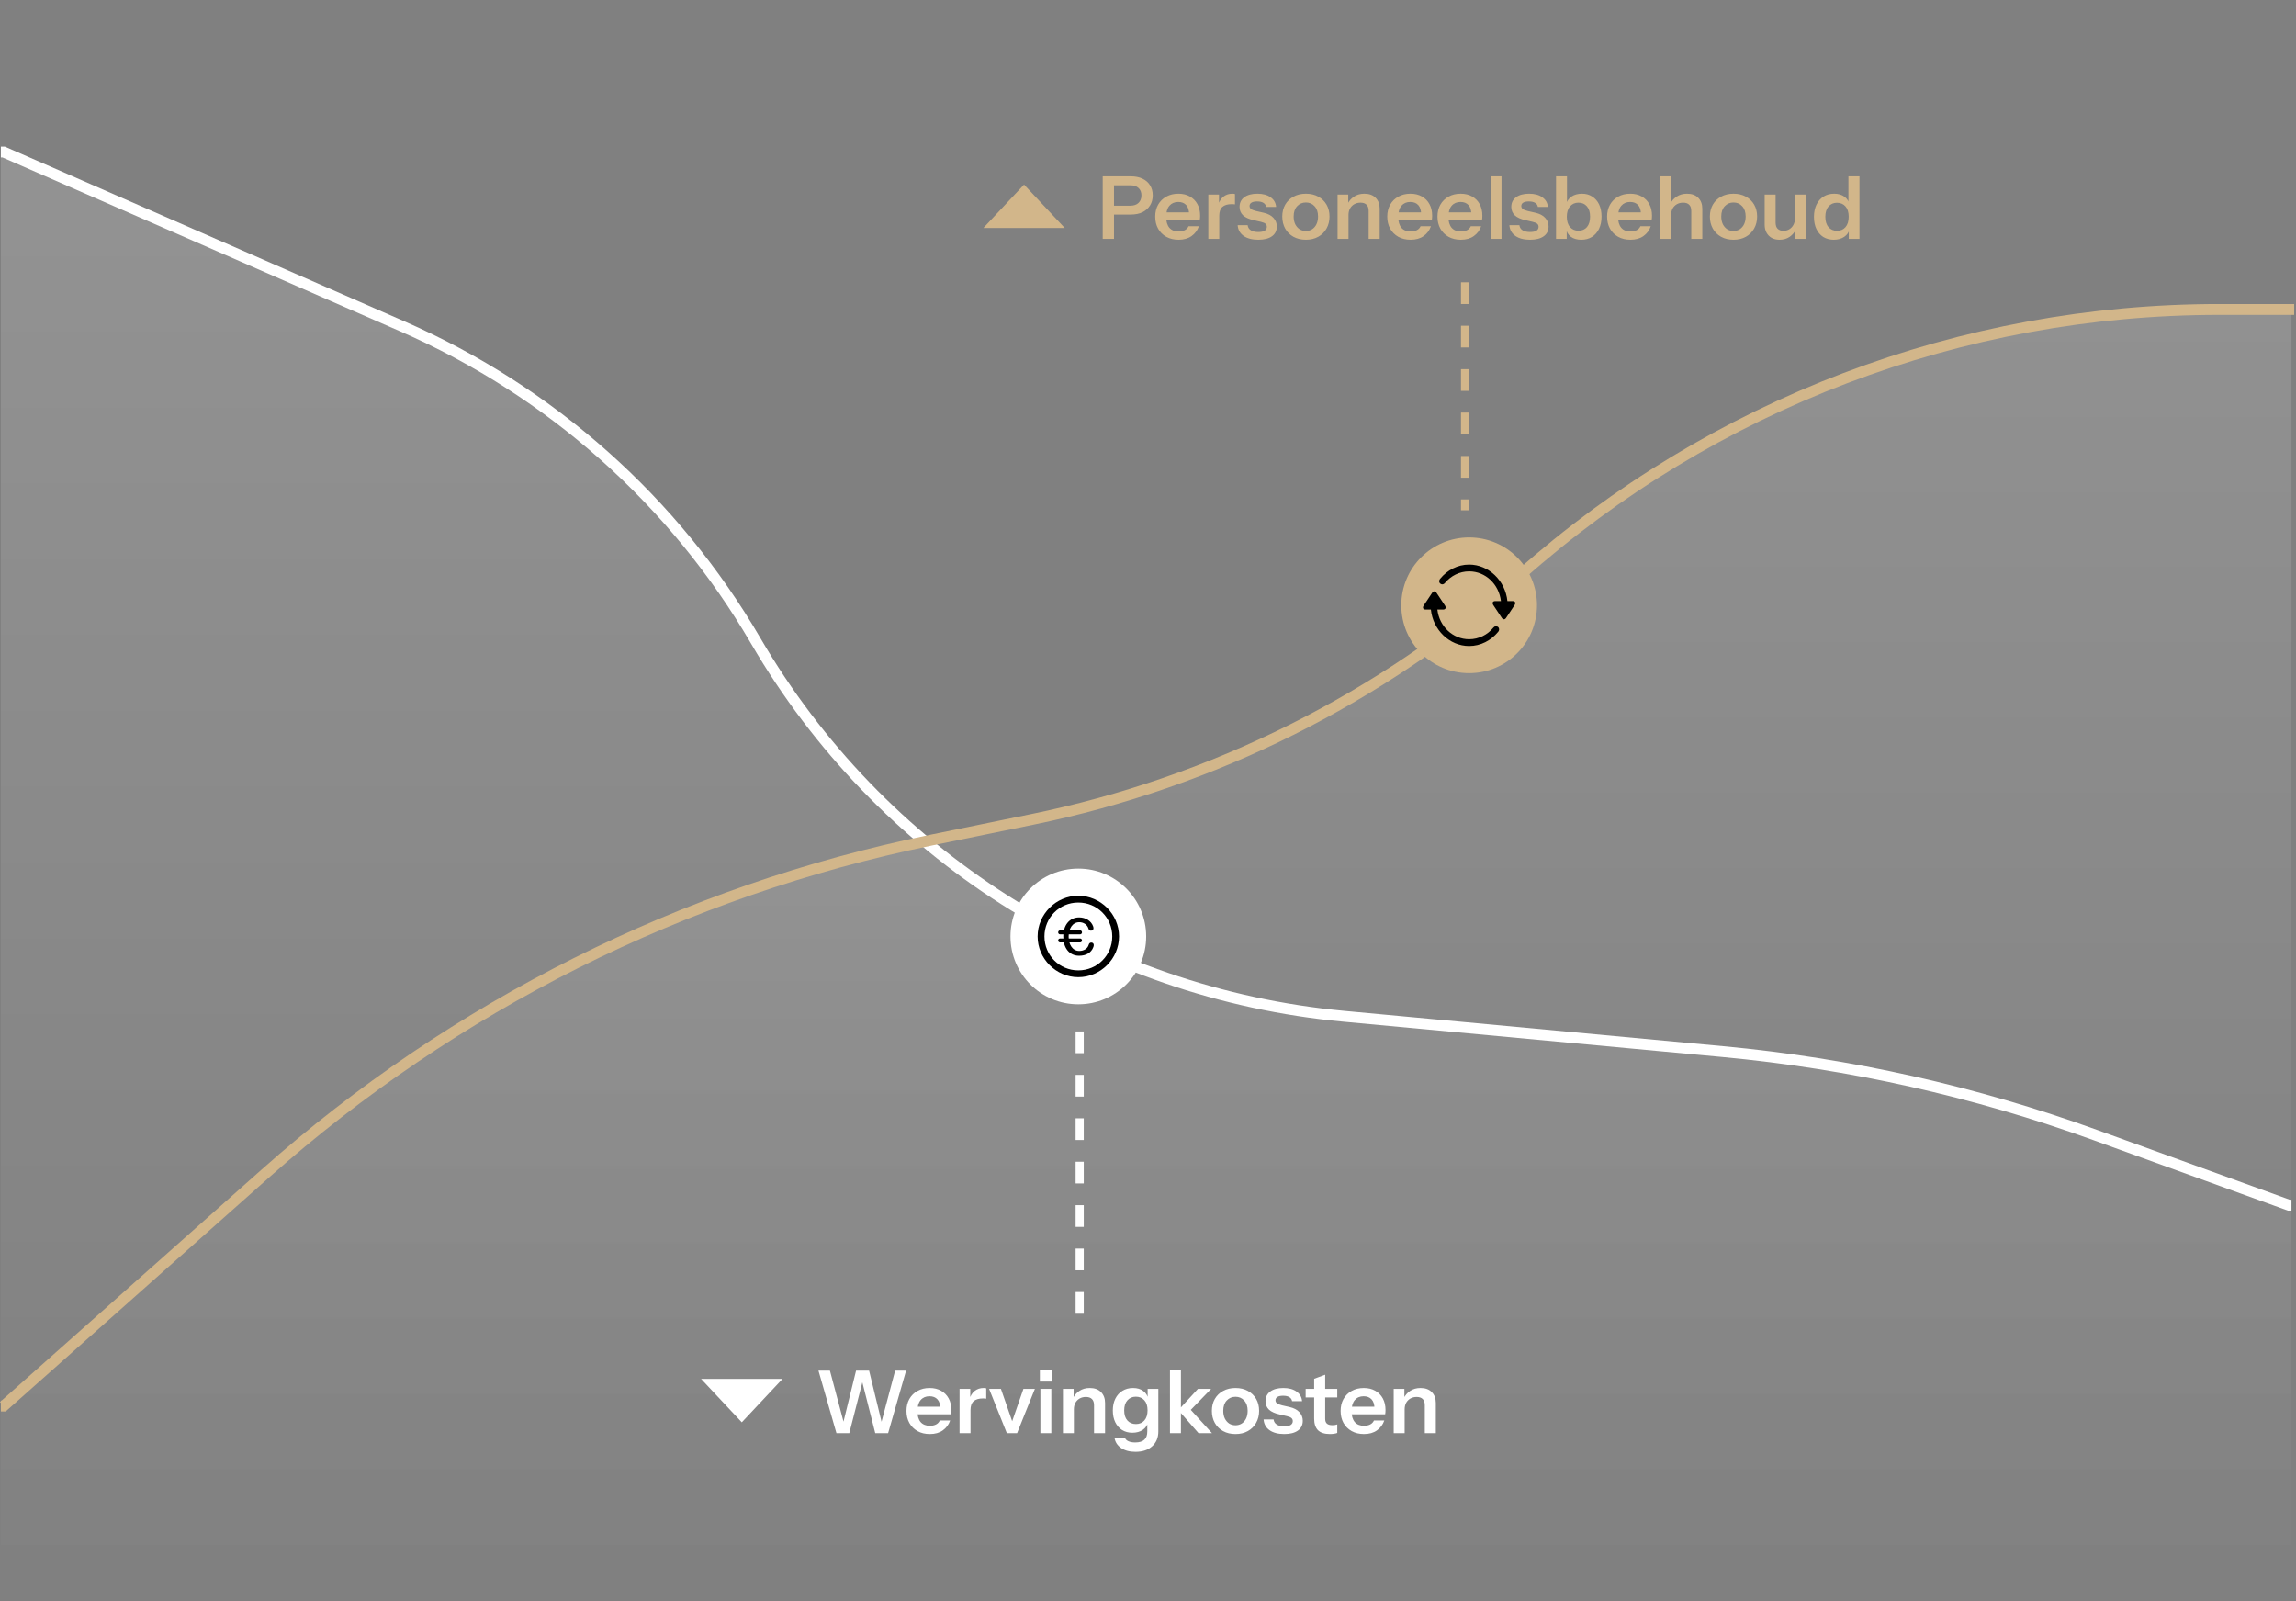 <?xml version="1.0" encoding="utf-8"?>
<svg xmlns="http://www.w3.org/2000/svg" fill="none" height="295" viewBox="0 0 423 295" width="423">
<rect x="0" y="0" width="423" height="295" fill="#808080" stroke="none"/>
<path d="M0.164 28L76.177 62.109C102.845 74.075 125.15 94.01 140.025 119.172C163.324 158.588 204.265 184.285 249.89 188.131L314.608 193.587C337.549 195.521 360.144 200.411 381.833 208.135L422.164 222.5V295H0.164V28Z" fill="url(#paint0_linear_1049_9)" fill-opacity="0.15"/>
<path d="M0.164 28H0.664L74.168 60.138C101.458 72.07 124.251 92.364 139.259 118.091C162.107 157.26 202.453 182.997 247.604 187.206L317.377 193.711C340.806 195.895 363.861 201.057 385.985 209.073L421.664 222H422.164" stroke="white" stroke-width="2"/>
<path d="M0.164 259.5L49.045 216.055C83.726 185.231 125.922 164.098 171.378 154.789L190.744 150.822C223.754 144.062 254.382 128.671 279.506 106.218C312.573 76.668 354.909 59.573 399.223 57.877L422.164 57V295H0.164V259.5Z" fill="url(#paint1_linear_1049_9)" fill-opacity="0.15"/>
<path d="M0.164 259H0.664L48.883 216.17C83.671 185.27 125.988 164.085 171.571 154.749L190.163 150.941C223.561 144.101 254.566 128.581 280.056 105.943C315.556 74.414 361.388 57 408.869 57H422.664" stroke="#D2B68A" stroke-width="2"/>
<path d="M188.664 34L196.164 42H188.664H181.164L188.664 34Z" fill="#D2B68A"/>
<path d="M136.664 262L144.164 254H136.664H129.164L136.664 262Z" fill="white"/>
<circle cx="270.664" cy="111.5" fill="#D2B68A" r="12.5"/>
<path d="M262.304 111.522C262.033 111.926 262.158 112.287 262.659 112.287H263.618C263.993 116.029 267.045 119 270.666 119C272.786 119 274.704 117.978 276.011 116.39C276.268 116.074 276.234 115.677 275.963 115.471C275.692 115.265 275.358 115.338 275.135 115.61C274.058 116.927 272.459 117.75 270.666 117.75C267.635 117.75 265.168 115.375 264.813 112.287H265.849C266.343 112.287 266.468 111.926 266.203 111.529L264.646 109.184C264.424 108.846 264.09 108.838 263.861 109.184L262.304 111.522ZM265.328 106.61C265.064 106.926 265.098 107.316 265.376 107.522C265.647 107.728 265.974 107.662 266.203 107.39C267.288 106.081 268.887 105.25 270.666 105.25C273.69 105.25 276.157 107.625 276.519 110.721H275.483C274.99 110.721 274.864 111.074 275.128 111.478L276.685 113.824C276.908 114.162 277.242 114.169 277.471 113.824L279.021 111.485C279.299 111.074 279.167 110.721 278.667 110.721H277.714C277.332 106.978 274.287 104 270.666 104C268.546 104 266.634 105.015 265.328 106.61Z" fill="black"/>
<circle cx="198.664" cy="172.5" fill="white" r="12.5"/>
<path d="M198.664 180C202.767 180 206.164 176.596 206.164 172.5C206.164 168.397 202.76 165 198.657 165C194.561 165 191.164 168.397 191.164 172.5C191.164 176.596 194.568 180 198.664 180ZM198.664 178.75C195.193 178.75 192.421 175.971 192.421 172.5C192.421 169.029 195.186 166.25 198.657 166.25C202.127 166.25 204.914 169.029 204.914 172.5C204.914 175.971 202.135 178.75 198.664 178.75Z" fill="black"/>
<path d="M198.81 176.051C200.06 176.051 201.052 175.522 201.435 174.448C201.479 174.33 201.508 174.205 201.508 174.073C201.508 173.808 201.324 173.625 201.06 173.625C200.81 173.625 200.662 173.764 200.582 174.014C200.376 174.764 199.655 175.169 198.839 175.169C197.567 175.169 196.876 173.948 196.876 172.514C196.876 171.08 197.582 169.875 198.839 169.875C199.596 169.875 200.302 170.294 200.53 171.051C200.618 171.33 200.743 171.433 201.001 171.433C201.28 171.433 201.457 171.257 201.457 170.985C201.457 170.86 201.427 170.735 201.383 170.617C201.023 169.625 200.008 168.992 198.81 168.992C197.037 168.992 195.89 170.419 195.89 172.514C195.89 174.544 196.942 176.051 198.81 176.051ZM195.31 172.11H198.979C199.185 172.11 199.339 171.948 199.339 171.75C199.339 171.529 199.185 171.382 198.979 171.382H195.31C195.104 171.382 194.949 171.529 194.949 171.75C194.949 171.948 195.104 172.11 195.31 172.11ZM195.31 173.602H198.979C199.185 173.602 199.339 173.441 199.339 173.235C199.339 173.022 199.185 172.875 198.979 172.875H195.31C195.104 172.875 194.949 173.022 194.949 173.235C194.949 173.441 195.104 173.602 195.31 173.602Z" fill="black"/>
<line stroke="white" stroke-dasharray="4 4" stroke-width="1.5" x1="198.914" x2="198.914" y1="190" y2="244"/>
<line stroke="#D2B68A" stroke-dasharray="4 4" stroke-width="1.5" x1="269.914" x2="269.914" y1="52" y2="94"/>
<path d="M203.156 44V32.48H208.324C209.167 32.48 209.887 32.624 210.484 32.912C211.092 33.2 211.556 33.605 211.876 34.128C212.207 34.651 212.372 35.269 212.372 35.984C212.372 36.688 212.207 37.307 211.876 37.84C211.545 38.373 211.081 38.789 210.484 39.088C209.887 39.376 209.167 39.52 208.324 39.52H204.772V37.888H208.228C208.889 37.888 209.396 37.717 209.748 37.376C210.111 37.035 210.292 36.571 210.292 35.984C210.292 35.408 210.111 34.955 209.748 34.624C209.396 34.293 208.889 34.128 208.228 34.128H205.236V44H203.156ZM217.134 44.16C216.27 44.16 215.513 43.979 214.862 43.616C214.222 43.253 213.721 42.752 213.358 42.112C213.006 41.472 212.83 40.736 212.83 39.904C212.83 39.072 213.006 38.341 213.358 37.712C213.721 37.072 214.222 36.576 214.862 36.224C215.502 35.861 216.249 35.68 217.102 35.68C217.913 35.68 218.617 35.851 219.214 36.192C219.812 36.523 220.276 36.992 220.606 37.6C220.937 38.208 221.102 38.917 221.102 39.728C221.102 39.877 221.097 40.016 221.086 40.144C221.076 40.272 221.06 40.4 221.038 40.528H214.078V39.12H219.486L219.07 39.504C219.07 38.736 218.894 38.16 218.542 37.776C218.19 37.392 217.7 37.2 217.07 37.2C216.388 37.2 215.844 37.435 215.438 37.904C215.044 38.373 214.846 39.051 214.846 39.936C214.846 40.811 215.044 41.483 215.438 41.952C215.844 42.411 216.414 42.64 217.15 42.64C217.577 42.64 217.95 42.56 218.27 42.4C218.59 42.24 218.825 41.995 218.974 41.664H220.878C220.612 42.432 220.158 43.04 219.518 43.488C218.889 43.936 218.094 44.16 217.134 44.16ZM222.611 44V35.84H224.579V37.808H224.627V44H222.611ZM224.627 39.744L224.419 37.808C224.611 37.115 224.936 36.587 225.395 36.224C225.854 35.861 226.403 35.68 227.043 35.68C227.267 35.68 227.427 35.701 227.523 35.744V37.648C227.47 37.627 227.395 37.616 227.299 37.616C227.203 37.605 227.086 37.6 226.947 37.6C226.168 37.6 225.587 37.771 225.203 38.112C224.819 38.453 224.627 38.997 224.627 39.744ZM231.825 44.16C230.694 44.16 229.793 43.925 229.121 43.456C228.449 42.976 228.081 42.315 228.017 41.472H229.857C229.91 41.888 230.107 42.203 230.449 42.416C230.79 42.629 231.249 42.736 231.825 42.736C232.347 42.736 232.737 42.656 232.993 42.496C233.259 42.325 233.393 42.085 233.393 41.776C233.393 41.552 233.318 41.371 233.169 41.232C233.019 41.083 232.737 40.96 232.321 40.864L231.009 40.56C230.113 40.368 229.446 40.069 229.009 39.664C228.582 39.248 228.369 38.731 228.369 38.112C228.369 37.355 228.657 36.763 229.233 36.336C229.819 35.899 230.625 35.68 231.649 35.68C232.662 35.68 233.473 35.899 234.081 36.336C234.699 36.763 235.041 37.355 235.105 38.112H233.265C233.211 37.781 233.041 37.531 232.753 37.36C232.475 37.189 232.091 37.104 231.601 37.104C231.142 37.104 230.795 37.179 230.561 37.328C230.326 37.467 230.209 37.675 230.209 37.952C230.209 38.165 230.299 38.347 230.481 38.496C230.662 38.635 230.966 38.757 231.393 38.864L232.801 39.184C233.601 39.365 234.203 39.68 234.609 40.128C235.025 40.576 235.233 41.104 235.233 41.712C235.233 42.491 234.934 43.093 234.337 43.52C233.739 43.947 232.902 44.16 231.825 44.16ZM240.589 44.16C239.725 44.16 238.962 43.979 238.301 43.616C237.65 43.253 237.143 42.752 236.781 42.112C236.418 41.461 236.237 40.72 236.237 39.888C236.237 39.056 236.418 38.325 236.781 37.696C237.143 37.067 237.65 36.576 238.301 36.224C238.962 35.861 239.725 35.68 240.589 35.68C241.463 35.68 242.226 35.861 242.877 36.224C243.527 36.576 244.034 37.067 244.397 37.696C244.759 38.325 244.941 39.056 244.941 39.888C244.941 40.72 244.754 41.461 244.381 42.112C244.018 42.752 243.511 43.253 242.861 43.616C242.21 43.979 241.453 44.16 240.589 44.16ZM240.589 42.544C241.015 42.544 241.399 42.437 241.741 42.224C242.082 42 242.349 41.691 242.541 41.296C242.733 40.891 242.829 40.416 242.829 39.872C242.829 39.072 242.615 38.443 242.189 37.984C241.773 37.525 241.239 37.296 240.589 37.296C239.938 37.296 239.399 37.525 238.973 37.984C238.546 38.443 238.333 39.072 238.333 39.872C238.333 40.416 238.429 40.891 238.621 41.296C238.823 41.691 239.09 42 239.421 42.224C239.762 42.437 240.151 42.544 240.589 42.544ZM246.424 44V35.84H248.392V37.76H248.44V44H246.424ZM252.152 44V38.848C252.152 38.347 252.024 37.968 251.768 37.712C251.512 37.456 251.138 37.328 250.648 37.328C250.221 37.328 249.837 37.424 249.496 37.616C249.165 37.808 248.904 38.075 248.712 38.416C248.53 38.757 248.44 39.152 248.44 39.6L248.232 37.648C248.509 37.051 248.914 36.576 249.448 36.224C249.981 35.861 250.621 35.68 251.368 35.68C252.253 35.68 252.941 35.931 253.432 36.432C253.933 36.933 254.184 37.6 254.184 38.432V44H252.152ZM259.884 44.16C259.02 44.16 258.263 43.979 257.612 43.616C256.972 43.253 256.471 42.752 256.108 42.112C255.756 41.472 255.58 40.736 255.58 39.904C255.58 39.072 255.756 38.341 256.108 37.712C256.471 37.072 256.972 36.576 257.612 36.224C258.252 35.861 258.999 35.68 259.852 35.68C260.663 35.68 261.367 35.851 261.964 36.192C262.562 36.523 263.026 36.992 263.356 37.6C263.687 38.208 263.852 38.917 263.852 39.728C263.852 39.877 263.847 40.016 263.836 40.144C263.826 40.272 263.81 40.4 263.788 40.528H256.828V39.12H262.236L261.82 39.504C261.82 38.736 261.644 38.16 261.292 37.776C260.94 37.392 260.45 37.2 259.82 37.2C259.138 37.2 258.594 37.435 258.188 37.904C257.794 38.373 257.596 39.051 257.596 39.936C257.596 40.811 257.794 41.483 258.188 41.952C258.594 42.411 259.164 42.64 259.9 42.64C260.327 42.64 260.7 42.56 261.02 42.4C261.34 42.24 261.575 41.995 261.724 41.664H263.628C263.362 42.432 262.908 43.04 262.268 43.488C261.639 43.936 260.844 44.16 259.884 44.16ZM269.134 44.16C268.27 44.16 267.513 43.979 266.862 43.616C266.222 43.253 265.721 42.752 265.358 42.112C265.006 41.472 264.83 40.736 264.83 39.904C264.83 39.072 265.006 38.341 265.358 37.712C265.721 37.072 266.222 36.576 266.862 36.224C267.502 35.861 268.249 35.68 269.102 35.68C269.913 35.68 270.617 35.851 271.214 36.192C271.812 36.523 272.276 36.992 272.606 37.6C272.937 38.208 273.102 38.917 273.102 39.728C273.102 39.877 273.097 40.016 273.086 40.144C273.076 40.272 273.06 40.4 273.038 40.528H266.078V39.12H271.486L271.07 39.504C271.07 38.736 270.894 38.16 270.542 37.776C270.19 37.392 269.7 37.2 269.07 37.2C268.388 37.2 267.844 37.435 267.438 37.904C267.044 38.373 266.846 39.051 266.846 39.936C266.846 40.811 267.044 41.483 267.438 41.952C267.844 42.411 268.414 42.64 269.15 42.64C269.577 42.64 269.95 42.56 270.27 42.4C270.59 42.24 270.825 41.995 270.974 41.664H272.878C272.612 42.432 272.158 43.04 271.518 43.488C270.889 43.936 270.094 44.16 269.134 44.16ZM274.611 44V32.48H276.627V44H274.611ZM281.887 44.16C280.757 44.16 279.855 43.925 279.183 43.456C278.511 42.976 278.143 42.315 278.079 41.472H279.919C279.973 41.888 280.17 42.203 280.511 42.416C280.853 42.629 281.311 42.736 281.887 42.736C282.41 42.736 282.799 42.656 283.055 42.496C283.322 42.325 283.455 42.085 283.455 41.776C283.455 41.552 283.381 41.371 283.231 41.232C283.082 41.083 282.799 40.96 282.383 40.864L281.071 40.56C280.175 40.368 279.509 40.069 279.071 39.664C278.645 39.248 278.431 38.731 278.431 38.112C278.431 37.355 278.719 36.763 279.295 36.336C279.882 35.899 280.687 35.68 281.711 35.68C282.725 35.68 283.535 35.899 284.143 36.336C284.762 36.763 285.103 37.355 285.167 38.112H283.327C283.274 37.781 283.103 37.531 282.815 37.36C282.538 37.189 282.154 37.104 281.663 37.104C281.205 37.104 280.858 37.179 280.623 37.328C280.389 37.467 280.271 37.675 280.271 37.952C280.271 38.165 280.362 38.347 280.543 38.496C280.725 38.635 281.029 38.757 281.455 38.864L282.863 39.184C283.663 39.365 284.266 39.68 284.671 40.128C285.087 40.576 285.295 41.104 285.295 41.712C285.295 42.491 284.997 43.093 284.399 43.52C283.802 43.947 282.965 44.16 281.887 44.16ZM291.33 44.16C290.551 44.16 289.911 43.979 289.41 43.616C288.919 43.243 288.615 42.731 288.498 42.08L288.642 42.064V44H286.674V32.48H288.69V37.68L288.546 37.648C288.684 37.04 289.01 36.56 289.522 36.208C290.044 35.856 290.69 35.68 291.458 35.68C292.183 35.68 292.812 35.856 293.346 36.208C293.89 36.549 294.311 37.035 294.61 37.664C294.908 38.293 295.058 39.035 295.058 39.888C295.058 40.752 294.903 41.504 294.594 42.144C294.284 42.784 293.852 43.28 293.298 43.632C292.743 43.984 292.087 44.16 291.33 44.16ZM290.818 42.496C291.468 42.496 291.986 42.272 292.37 41.824C292.754 41.365 292.946 40.725 292.946 39.904C292.946 39.083 292.748 38.448 292.354 38C291.97 37.552 291.452 37.328 290.802 37.328C290.162 37.328 289.644 37.557 289.25 38.016C288.855 38.464 288.658 39.099 288.658 39.92C288.658 40.741 288.855 41.376 289.25 41.824C289.644 42.272 290.167 42.496 290.818 42.496ZM300.384 44.16C299.52 44.16 298.763 43.979 298.112 43.616C297.472 43.253 296.971 42.752 296.608 42.112C296.256 41.472 296.08 40.736 296.08 39.904C296.08 39.072 296.256 38.341 296.608 37.712C296.971 37.072 297.472 36.576 298.112 36.224C298.752 35.861 299.499 35.68 300.352 35.68C301.163 35.68 301.867 35.851 302.464 36.192C303.062 36.523 303.526 36.992 303.856 37.6C304.187 38.208 304.352 38.917 304.352 39.728C304.352 39.877 304.347 40.016 304.336 40.144C304.326 40.272 304.31 40.4 304.288 40.528H297.328V39.12H302.736L302.32 39.504C302.32 38.736 302.144 38.16 301.792 37.776C301.44 37.392 300.95 37.2 300.32 37.2C299.638 37.2 299.094 37.435 298.688 37.904C298.294 38.373 298.096 39.051 298.096 39.936C298.096 40.811 298.294 41.483 298.688 41.952C299.094 42.411 299.664 42.64 300.4 42.64C300.827 42.64 301.2 42.56 301.52 42.4C301.84 42.24 302.075 41.995 302.224 41.664H304.128C303.862 42.432 303.408 43.04 302.768 43.488C302.139 43.936 301.344 44.16 300.384 44.16ZM305.861 44V32.48H307.877V44H305.861ZM311.589 44V38.848C311.589 38.347 311.461 37.968 311.205 37.712C310.949 37.456 310.576 37.328 310.085 37.328C309.658 37.328 309.274 37.424 308.933 37.616C308.602 37.808 308.341 38.075 308.149 38.416C307.968 38.757 307.877 39.152 307.877 39.6L307.669 37.648C307.946 37.051 308.352 36.576 308.885 36.224C309.418 35.861 310.058 35.68 310.805 35.68C311.69 35.68 312.378 35.931 312.869 36.432C313.37 36.933 313.621 37.6 313.621 38.432V44H311.589ZM319.37 44.16C318.506 44.16 317.743 43.979 317.082 43.616C316.431 43.253 315.925 42.752 315.562 42.112C315.199 41.461 315.018 40.72 315.018 39.888C315.018 39.056 315.199 38.325 315.562 37.696C315.925 37.067 316.431 36.576 317.082 36.224C317.743 35.861 318.506 35.68 319.37 35.68C320.245 35.68 321.007 35.861 321.658 36.224C322.309 36.576 322.815 37.067 323.178 37.696C323.541 38.325 323.722 39.056 323.722 39.888C323.722 40.72 323.535 41.461 323.162 42.112C322.799 42.752 322.293 43.253 321.642 43.616C320.991 43.979 320.234 44.16 319.37 44.16ZM319.37 42.544C319.797 42.544 320.181 42.437 320.522 42.224C320.863 42 321.13 41.691 321.322 41.296C321.514 40.891 321.61 40.416 321.61 39.872C321.61 39.072 321.397 38.443 320.97 37.984C320.554 37.525 320.021 37.296 319.37 37.296C318.719 37.296 318.181 37.525 317.754 37.984C317.327 38.443 317.114 39.072 317.114 39.872C317.114 40.416 317.21 40.891 317.402 41.296C317.605 41.691 317.871 42 318.202 42.224C318.543 42.437 318.933 42.544 319.37 42.544ZM327.845 44.16C327.279 44.16 326.789 44.043 326.373 43.808C325.967 43.563 325.653 43.232 325.429 42.816C325.215 42.4 325.109 41.931 325.109 41.408V35.84H327.125V40.992C327.125 41.493 327.247 41.872 327.493 42.128C327.749 42.384 328.106 42.512 328.565 42.512C328.981 42.512 329.343 42.416 329.653 42.224C329.973 42.032 330.223 41.765 330.405 41.424C330.597 41.072 330.693 40.677 330.693 40.24L330.901 42.192C330.634 42.789 330.234 43.269 329.701 43.632C329.178 43.984 328.559 44.16 327.845 44.16ZM330.757 44V42.08H330.693V35.84H332.725V44H330.757ZM340.607 44V42.16L340.767 42.192C340.628 42.789 340.292 43.269 339.759 43.632C339.226 43.984 338.591 44.16 337.855 44.16C337.108 44.16 336.458 43.989 335.903 43.648C335.359 43.296 334.938 42.805 334.639 42.176C334.34 41.547 334.191 40.805 334.191 39.952C334.191 39.088 334.346 38.336 334.655 37.696C334.964 37.056 335.396 36.56 335.951 36.208C336.516 35.856 337.172 35.68 337.919 35.68C338.687 35.68 339.322 35.867 339.823 36.24C340.324 36.603 340.634 37.109 340.751 37.76L340.543 37.776V32.48H342.575V44H340.607ZM338.447 42.512C339.098 42.512 339.615 42.288 339.999 41.84C340.394 41.381 340.591 40.741 340.591 39.92C340.591 39.099 340.394 38.464 339.999 38.016C339.604 37.568 339.082 37.344 338.431 37.344C337.791 37.344 337.274 37.573 336.879 38.032C336.484 38.48 336.287 39.115 336.287 39.936C336.287 40.757 336.484 41.392 336.879 41.84C337.274 42.288 337.796 42.512 338.447 42.512Z" fill="#D2B68A"/>
<path d="M154.1 264L150.788 252.48H152.9L155.716 263.056H155.108L157.716 252.48H160.116L162.692 263.056H162.1L164.916 252.48H166.932L163.62 264H161.252L158.628 253.664H159.124L156.468 264H154.1ZM171.306 264.16C170.442 264.16 169.685 263.979 169.034 263.616C168.394 263.253 167.893 262.752 167.53 262.112C167.178 261.472 167.002 260.736 167.002 259.904C167.002 259.072 167.178 258.341 167.53 257.712C167.893 257.072 168.394 256.576 169.034 256.224C169.674 255.861 170.421 255.68 171.274 255.68C172.085 255.68 172.789 255.851 173.386 256.192C173.984 256.523 174.448 256.992 174.778 257.6C175.109 258.208 175.274 258.917 175.274 259.728C175.274 259.877 175.269 260.016 175.258 260.144C175.248 260.272 175.232 260.4 175.21 260.528H168.25V259.12H173.658L173.242 259.504C173.242 258.736 173.066 258.16 172.714 257.776C172.362 257.392 171.872 257.2 171.242 257.2C170.56 257.2 170.016 257.435 169.61 257.904C169.216 258.373 169.018 259.051 169.018 259.936C169.018 260.811 169.216 261.483 169.61 261.952C170.016 262.411 170.586 262.64 171.322 262.64C171.749 262.64 172.122 262.56 172.442 262.4C172.762 262.24 172.997 261.995 173.146 261.664H175.05C174.784 262.432 174.33 263.04 173.69 263.488C173.061 263.936 172.266 264.16 171.306 264.16ZM176.783 264V255.84H178.751V257.808H178.799V264H176.783ZM178.799 259.744L178.591 257.808C178.783 257.115 179.108 256.587 179.567 256.224C180.026 255.861 180.575 255.68 181.215 255.68C181.439 255.68 181.599 255.701 181.695 255.744V257.648C181.642 257.627 181.567 257.616 181.471 257.616C181.375 257.605 181.258 257.6 181.119 257.6C180.34 257.6 179.759 257.771 179.375 258.112C178.991 258.453 178.799 258.997 178.799 259.744ZM185.492 264L182.228 255.84H184.404L187.012 263.344H185.94L188.548 255.84H190.66L187.38 264H185.492ZM191.674 264V255.84H193.69V264H191.674ZM191.578 254.496V252.272H193.77V254.496H191.578ZM195.83 264V255.84H197.798V257.76H197.846V264H195.83ZM201.558 264V258.848C201.558 258.347 201.43 257.968 201.174 257.712C200.918 257.456 200.544 257.328 200.054 257.328C199.627 257.328 199.243 257.424 198.902 257.616C198.571 257.808 198.31 258.075 198.118 258.416C197.936 258.757 197.846 259.152 197.846 259.6L197.638 257.648C197.915 257.051 198.32 256.576 198.854 256.224C199.387 255.861 200.027 255.68 200.774 255.68C201.659 255.68 202.347 255.931 202.838 256.432C203.339 256.933 203.59 257.6 203.59 258.432V264H201.558ZM209.195 267.44C208.118 267.44 207.232 267.205 206.539 266.736C205.856 266.267 205.451 265.632 205.323 264.832H207.243C207.339 265.109 207.547 265.323 207.867 265.472C208.198 265.632 208.624 265.712 209.147 265.712C209.904 265.712 210.464 265.541 210.827 265.2C211.19 264.869 211.371 264.363 211.371 263.68V261.92L211.515 261.952C211.387 262.549 211.062 263.029 210.539 263.392C210.016 263.744 209.376 263.92 208.619 263.92C207.894 263.92 207.259 263.749 206.715 263.408C206.182 263.067 205.766 262.592 205.467 261.984C205.168 261.365 205.019 260.645 205.019 259.824C205.019 258.992 205.174 258.267 205.483 257.648C205.792 257.029 206.224 256.549 206.779 256.208C207.344 255.856 208 255.68 208.747 255.68C209.515 255.68 210.144 255.867 210.635 256.24C211.136 256.603 211.446 257.109 211.563 257.76L211.435 257.776V255.84H213.403V263.664C213.403 264.827 213.024 265.744 212.267 266.416C211.52 267.099 210.496 267.44 209.195 267.44ZM209.275 262.32C209.926 262.32 210.443 262.101 210.827 261.664C211.222 261.216 211.419 260.592 211.419 259.792C211.419 258.992 211.222 258.373 210.827 257.936C210.432 257.499 209.91 257.28 209.259 257.28C208.619 257.28 208.102 257.504 207.707 257.952C207.312 258.389 207.115 259.008 207.115 259.808C207.115 260.608 207.312 261.227 207.707 261.664C208.102 262.101 208.624 262.32 209.275 262.32ZM215.549 264V252.368H217.565V264H215.549ZM220.813 264L217.101 259.76L220.701 255.84H223.133L218.973 260.128L219.085 259.376L223.293 264H220.813ZM227.62 264.16C226.756 264.16 225.993 263.979 225.332 263.616C224.681 263.253 224.175 262.752 223.812 262.112C223.449 261.461 223.268 260.72 223.268 259.888C223.268 259.056 223.449 258.325 223.812 257.696C224.175 257.067 224.681 256.576 225.332 256.224C225.993 255.861 226.756 255.68 227.62 255.68C228.495 255.68 229.257 255.861 229.908 256.224C230.559 256.576 231.065 257.067 231.428 257.696C231.791 258.325 231.972 259.056 231.972 259.888C231.972 260.72 231.785 261.461 231.412 262.112C231.049 262.752 230.543 263.253 229.892 263.616C229.241 263.979 228.484 264.16 227.62 264.16ZM227.62 262.544C228.047 262.544 228.431 262.437 228.772 262.224C229.113 262 229.38 261.691 229.572 261.296C229.764 260.891 229.86 260.416 229.86 259.872C229.86 259.072 229.647 258.443 229.22 257.984C228.804 257.525 228.271 257.296 227.62 257.296C226.969 257.296 226.431 257.525 226.004 257.984C225.577 258.443 225.364 259.072 225.364 259.872C225.364 260.416 225.46 260.891 225.652 261.296C225.855 261.691 226.121 262 226.452 262.224C226.793 262.437 227.183 262.544 227.62 262.544ZM236.606 264.16C235.475 264.16 234.574 263.925 233.902 263.456C233.23 262.976 232.862 262.315 232.798 261.472H234.638C234.691 261.888 234.889 262.203 235.23 262.416C235.571 262.629 236.03 262.736 236.606 262.736C237.129 262.736 237.518 262.656 237.774 262.496C238.041 262.325 238.174 262.085 238.174 261.776C238.174 261.552 238.099 261.371 237.95 261.232C237.801 261.083 237.518 260.96 237.102 260.864L235.79 260.56C234.894 260.368 234.227 260.069 233.79 259.664C233.363 259.248 233.15 258.731 233.15 258.112C233.15 257.355 233.438 256.763 234.014 256.336C234.601 255.899 235.406 255.68 236.43 255.68C237.443 255.68 238.254 255.899 238.862 256.336C239.481 256.763 239.822 257.355 239.886 258.112H238.046C237.993 257.781 237.822 257.531 237.534 257.36C237.257 257.189 236.873 257.104 236.382 257.104C235.923 257.104 235.577 257.179 235.342 257.328C235.107 257.467 234.99 257.675 234.99 257.952C234.99 258.165 235.081 258.347 235.262 258.496C235.443 258.635 235.747 258.757 236.174 258.864L237.582 259.184C238.382 259.365 238.985 259.68 239.39 260.128C239.806 260.576 240.014 261.104 240.014 261.712C240.014 262.491 239.715 263.093 239.118 263.52C238.521 263.947 237.683 264.16 236.606 264.16ZM245.041 264.16C244.038 264.16 243.297 263.925 242.817 263.456C242.347 262.976 242.113 262.261 242.113 261.312V253.984L244.145 253.232V261.36C244.145 261.755 244.251 262.048 244.465 262.24C244.678 262.432 245.014 262.528 245.473 262.528C245.654 262.528 245.814 262.517 245.953 262.496C246.102 262.464 246.241 262.427 246.369 262.384V263.952C246.241 264.016 246.059 264.064 245.825 264.096C245.59 264.139 245.329 264.16 245.041 264.16ZM240.545 257.424V255.84H246.369V257.424H240.545ZM251.291 264.16C250.427 264.16 249.669 263.979 249.019 263.616C248.379 263.253 247.877 262.752 247.515 262.112C247.163 261.472 246.987 260.736 246.987 259.904C246.987 259.072 247.163 258.341 247.515 257.712C247.877 257.072 248.379 256.576 249.019 256.224C249.659 255.861 250.405 255.68 251.259 255.68C252.069 255.68 252.773 255.851 253.371 256.192C253.968 256.523 254.432 256.992 254.763 257.6C255.093 258.208 255.259 258.917 255.259 259.728C255.259 259.877 255.253 260.016 255.243 260.144C255.232 260.272 255.216 260.4 255.195 260.528H248.235V259.12H253.643L253.227 259.504C253.227 258.736 253.051 258.16 252.699 257.776C252.347 257.392 251.856 257.2 251.227 257.2C250.544 257.2 250 257.435 249.595 257.904C249.2 258.373 249.003 259.051 249.003 259.936C249.003 260.811 249.2 261.483 249.595 261.952C250 262.411 250.571 262.64 251.307 262.64C251.733 262.64 252.107 262.56 252.427 262.4C252.747 262.24 252.981 261.995 253.131 261.664H255.035C254.768 262.432 254.315 263.04 253.675 263.488C253.045 263.936 252.251 264.16 251.291 264.16ZM256.767 264V255.84H258.735V257.76H258.783V264H256.767ZM262.495 264V258.848C262.495 258.347 262.367 257.968 262.111 257.712C261.855 257.456 261.482 257.328 260.991 257.328C260.565 257.328 260.181 257.424 259.839 257.616C259.509 257.808 259.247 258.075 259.055 258.416C258.874 258.757 258.783 259.152 258.783 259.6L258.575 257.648C258.853 257.051 259.258 256.576 259.791 256.224C260.325 255.861 260.965 255.68 261.711 255.68C262.597 255.68 263.285 255.931 263.775 256.432C264.277 256.933 264.527 257.6 264.527 258.432V264H262.495Z" fill="white"/>
<defs>
<linearGradient gradientUnits="userSpaceOnUse" id="paint0_linear_1049_9" x1="0.164" x2="0.164" y1="28" y2="295">
<stop stop-color="white"/>
<stop offset="1" stop-color="white" stop-opacity="0"/>
</linearGradient>
<linearGradient gradientUnits="userSpaceOnUse" id="paint1_linear_1049_9" x1="422.164" x2="422.164" y1="30" y2="295">
<stop stop-color="white"/>
<stop offset="1" stop-color="white" stop-opacity="0"/>
</linearGradient>
</defs>
</svg>